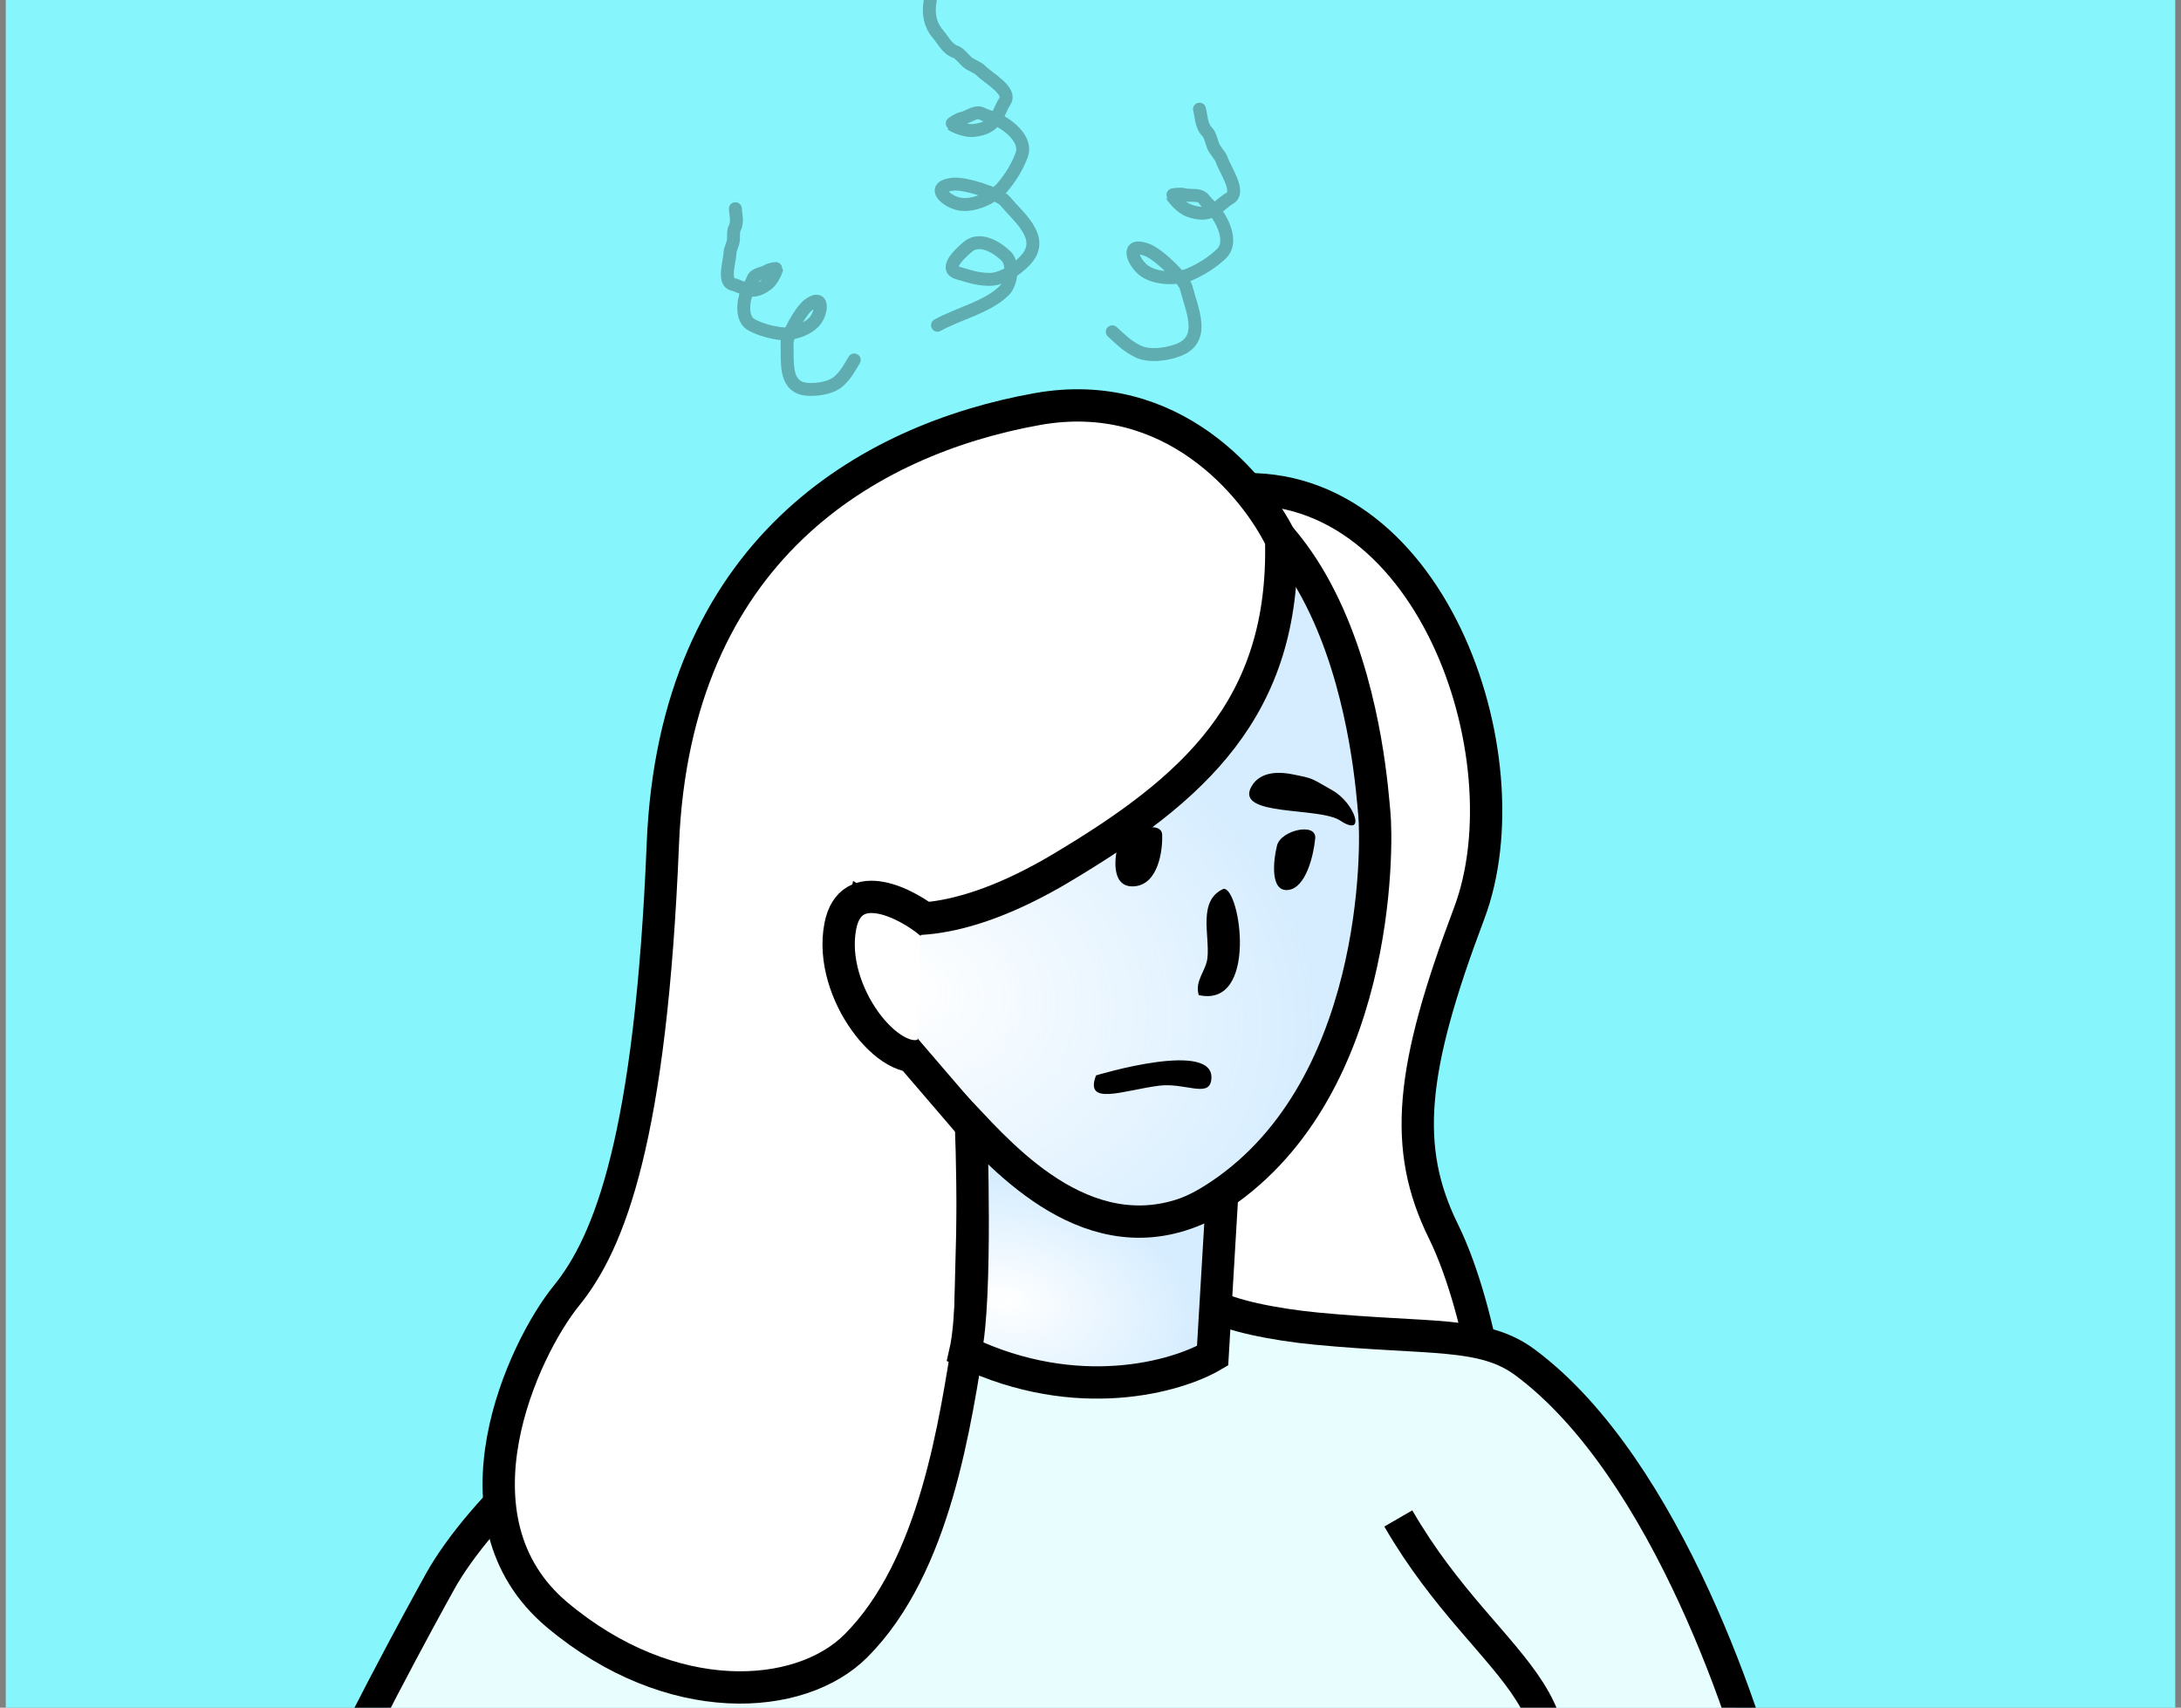 <svg xmlns="http://www.w3.org/2000/svg" width="189" height="148" viewBox="0 0 189 148" fill="none"><rect x="0" y="0" width="189" height="148" fill="#808080" stroke="none"/><g clip-path="url(#clip0_7113_621)"><rect width="188" height="148" transform="translate(0.5)" fill="#87F6FC"></rect><path d="M125.079 106.704C121.519 99.471 122.222 92.643 127.308 79.17C132.47 65.494 123.772 40.689 106.355 42.484C108.045 51.599 111.615 71.667 112.373 79.021C113.321 88.212 107.239 94.75 101.714 101.231C96.189 107.712 101.122 117.337 100.112 123.916C99.101 130.494 128.326 130.015 129.297 128.507C130.268 127 128.64 113.938 125.079 106.704Z" fill="white" stroke="black" stroke-width="2.8"></path><path d="M59.522 126.131C65.607 126.179 78.203 106.282 82.292 104.078C91.441 107.638 101.474 114.486 104.887 113.009C106.395 113.979 110.351 115.767 114.116 115.154C118.822 114.387 131.324 116.552 133.88 118.466C141.811 124.403 152.567 152.289 154.12 159.166C155.363 164.668 163 171.574 164.986 177.187C164.614 179.947 158.644 186.117 155.571 186.884L88.301 192.41C82.919 193.903 67.408 197.266 48.422 198.773C24.689 200.656 19.561 200.059 17.106 189.897C14.651 179.734 37.372 143.333 38.411 137.033C39.451 130.733 51.916 126.07 59.522 126.131Z" fill="white"></path><path d="M59.522 126.131C65.607 126.179 78.203 106.282 82.292 104.078C91.441 107.638 101.474 114.486 104.887 113.009C106.395 113.979 110.351 115.767 114.116 115.154C118.822 114.387 131.324 116.552 133.88 118.466C141.811 124.403 152.567 152.289 154.12 159.166C155.363 164.668 163 171.574 164.986 177.187C164.614 179.947 158.644 186.117 155.571 186.884L88.301 192.41C82.919 193.903 67.408 197.266 48.422 198.773C24.689 200.656 19.561 200.059 17.106 189.897C14.651 179.734 37.372 143.333 38.411 137.033C39.451 130.733 51.916 126.07 59.522 126.131Z" fill="#87F6FC" fill-opacity="0.2"></path><path d="M51.614 175.08C52.033 174.449 52.655 173.946 53.427 173.55C52.869 174.287 52.284 174.986 51.672 175.637C50.516 177.163 48.885 179.189 51.614 175.08Z" fill="#D9D9D9"></path><path d="M82.296 104.078C78.207 106.282 65.347 120.857 59.262 120.809C51.656 120.749 41.446 131.09 38.137 137.061C35.042 142.646 14.656 179.734 17.111 189.896C19.566 200.058 24.694 200.655 48.427 198.772C67.413 197.265 82.924 193.902 88.305 192.409L88.599 178.868C83.672 177.499 73.635 174.611 72.897 174.012C71.976 173.262 55.026 169.943 51.614 175.08C48.885 179.189 50.516 177.163 51.672 175.637C58.605 168.26 62.085 154.747 62.248 149.776" stroke="black" stroke-width="2.8"></path><path d="M104.901 113.006C106.409 113.976 110.333 114.79 114.13 115.151C124.08 116.097 128.508 115.359 132.166 118.078C144.542 127.278 151.795 150.115 153.348 156.992C154.591 162.494 163.014 171.572 165 177.185C164.628 179.944 163.115 185.655 160.041 186.422C158.916 182.785 140.05 183.641 138.913 183.533C138.913 183.533 127.155 166.839 130.489 161.882C140.252 147.364 129.334 145.706 121.174 131.597" stroke="black" stroke-width="2.8"></path><path d="M105.095 103.978C93.46 111.257 82.483 98.521 78.448 91.242L72.516 82.846C66.641 75.007 68.249 63.3 68.327 61.322C68.404 59.343 71.032 43.872 94.064 40.653C117.096 37.435 118.804 67.66 119.091 70.445C119.378 73.23 119.639 94.878 105.095 103.978Z" fill="white"></path><path d="M105.095 103.978C93.46 111.257 82.483 98.521 78.448 91.242L72.516 82.846C66.641 75.007 68.249 63.3 68.327 61.322C68.404 59.343 71.032 43.872 94.064 40.653C117.096 37.435 118.804 67.66 119.091 70.445C119.378 73.23 119.639 94.878 105.095 103.978Z" fill="url(#paint0_radial_7113_621)" fill-opacity="0.25"></path><path d="M105.095 103.978C93.46 111.257 82.483 98.521 78.448 91.242L72.516 82.846C66.641 75.007 68.249 63.3 68.327 61.322C68.404 59.343 71.032 43.872 94.064 40.653C117.096 37.435 118.804 67.66 119.091 70.445C119.378 73.23 119.639 94.878 105.095 103.978Z" stroke="black" stroke-width="2.8"></path><path d="M103.883 86.242C103.506 84.992 104.503 84.174 104.633 83.029C104.852 81.059 103.754 78.053 106.03 77.03C107.501 76.94 109.039 87.377 103.883 86.242Z" fill="black"></path><path d="M94.982 93.2C94.982 93.2 105.509 89.997 104.961 93.627C104.73 95.151 102.661 93.807 100.422 94.095C97.326 94.495 93.942 95.891 94.982 93.2Z" fill="black"></path><path d="M92.942 73.423C95.096 72.293 103.209 71.21 101.187 68.932C100.089 67.695 98.133 68.275 97.168 68.658C95.18 69.446 95.48 69.329 93.565 70.837C91.651 72.346 90.273 74.824 92.942 73.423Z" fill="black"></path><path d="M116.145 71.119C114.303 69.902 106.974 70.799 108.443 68.171C109.241 66.744 111.06 66.919 111.971 67.1C113.848 67.471 113.566 67.416 115.481 68.505C117.395 69.594 118.448 72.639 116.145 71.119Z" fill="black"></path><path d="M98.357 76.807C96.352 77.013 96.53 74.555 96.87 73.301C97.21 72.046 100.66 70.939 100.711 72.342C100.762 73.744 100.363 76.6 98.357 76.807Z" fill="black"></path><path d="M111.619 77.13C110.059 77.291 110.33 74.635 110.66 73.288C110.99 71.94 114.109 71.243 113.974 72.665C113.839 74.086 113.179 76.969 111.619 77.13Z" fill="black"></path><path d="M89.869 35.456C101.587 33.347 108.762 42.141 111.023 46.787C111.402 61.386 103.399 68.402 91.997 75.208C82.875 80.652 77.115 80.121 74.9 78.66L73.611 85.267L84.488 97.938L84.04 115.437C82.782 123.26 81.065 135.731 74.176 142.633C69.328 147.49 58.144 148.226 48.283 139.953C38.423 131.68 45.343 116.892 49.091 112.283C52.838 107.675 56.404 98.581 57.441 73.14C58.478 47.699 75.222 38.091 89.869 35.456Z" fill="white" stroke="black" stroke-width="2.8"></path><path d="M84.151 97.413C84.151 97.413 84.69 112.651 83.654 117.168C93.364 121.797 101.985 119.313 105.081 117.493L105.903 103.616C96.181 109.798 88.26 101.775 84.151 97.413Z" fill="white"></path><path d="M84.151 97.413C84.151 97.413 84.69 112.651 83.654 117.168C93.364 121.797 101.985 119.313 105.081 117.493L105.903 103.616C96.181 109.798 88.26 101.775 84.151 97.413Z" fill="url(#paint1_radial_7113_621)" fill-opacity="0.25"></path><path d="M84.151 97.413C84.151 97.413 84.69 112.651 83.654 117.168C93.364 121.797 101.985 119.313 105.081 117.493L105.903 103.616C96.181 109.798 88.26 101.775 84.151 97.413Z" stroke="black" stroke-width="2.8"></path><path d="M72.815 80.283C73.692 75.688 77.823 77.89 79.778 79.565L79.505 90.571C76.556 92.001 71.718 86.026 72.815 80.283Z" fill="white"></path><path d="M80.674 80.038C78.718 78.363 73.695 75.69 72.817 80.285C71.72 86.028 77.202 92.781 80.151 91.351" stroke="black" stroke-width="2.8"></path><path opacity="0.3" d="M81.24 28.188C83.142 27.14 85.595 26.611 87.024 25.181C87.685 24.519 87.834 22.846 87.201 22.21C86.604 21.61 85.01 20.454 83.896 21.373C83.427 21.76 81.645 23.284 83.012 23.663C83.927 23.917 84.556 24.185 85.695 24.214C86.998 24.248 88.545 23.017 89.088 22.282C90.431 20.466 88.221 18.781 87.094 17.419C86.611 16.835 83.684 15.848 82.591 15.961C80.608 16.165 81.894 17.368 83.015 17.656C84.356 18 86.195 17.016 86.849 16.249C87.625 15.338 88.158 14.432 88.535 13.435C88.996 12.217 87.648 10.943 86.307 10.316C85.974 10.16 85.499 10.063 85.128 9.867C84.53 9.553 83.968 10.144 83.371 10.251C83.007 10.316 82.418 10.755 82.429 10.762C82.825 11.028 83.735 11.372 84.35 11.309C86.491 11.088 86.402 9.793 87.076 8.792C87.699 7.867 85.622 6.757 84.989 6.11C84.708 5.823 84.145 5.658 83.807 5.367C83.533 5.131 83.165 4.612 82.776 4.48C82.084 4.245 81.698 3.434 81.326 3.01C79.517 0.953 81.253 -1.848 82.089 -4.06C82.443 -4.995 81.833 -5.575 81.652 -6.425C81.506 -7.11 80.775 -7.689 80.707 -8.351" stroke="black" stroke-width="1.12" stroke-linecap="round"></path><path opacity="0.3" d="M96.387 28.755C97.097 29.385 97.544 29.902 98.554 30.429C99.71 31.032 101.641 30.605 102.451 30.184C104.455 29.143 103.211 26.658 102.797 24.939C102.619 24.203 100.423 22.03 99.392 21.651C97.52 20.963 98.148 22.609 99.028 23.36C100.081 24.258 102.166 24.183 103.091 23.78C104.187 23.303 105.064 22.723 105.842 21.993C106.79 21.101 106.139 19.365 105.21 18.212C104.979 17.926 104.595 17.63 104.347 17.291C103.949 16.746 103.185 17.031 102.601 16.864C102.245 16.762 101.523 16.898 101.53 16.909C101.769 17.323 102.436 18.032 103.016 18.245C105.036 18.987 105.525 17.784 106.57 17.181C107.536 16.624 106.158 14.714 105.874 13.855C105.747 13.473 105.313 13.078 105.138 12.668C104.996 12.336 104.893 11.708 104.602 11.418C104.083 10.904 104.093 10.006 103.944 9.461" stroke="black" stroke-width="1.12" stroke-linecap="round"></path><path opacity="0.3" d="M74.027 31.196C73.626 31.846 73.401 32.348 72.746 32.988C71.995 33.721 70.409 33.84 69.686 33.704C67.901 33.367 68.283 31.164 68.203 29.744C68.169 29.135 69.356 26.951 70.062 26.421C71.345 25.456 71.243 26.87 70.74 27.652C70.137 28.589 68.513 29.014 67.707 28.919C66.752 28.806 65.942 28.563 65.174 28.181C64.236 27.714 64.334 26.225 64.783 25.122C64.894 24.848 65.121 24.531 65.233 24.212C65.414 23.7 66.069 23.741 66.48 23.477C66.73 23.317 67.317 23.253 67.315 23.264C67.227 23.638 66.878 24.338 66.48 24.637C65.096 25.678 64.441 24.865 63.496 24.643C62.622 24.438 63.24 22.647 63.26 21.919C63.269 21.596 63.511 21.191 63.551 20.834C63.584 20.545 63.517 20.037 63.674 19.747C63.955 19.23 63.739 18.54 63.727 18.086" stroke="black" stroke-width="1.12" stroke-linecap="round"></path></g><defs><radialGradient id="paint0_radial_7113_621" cx="0" cy="0" r="1" gradientUnits="userSpaceOnUse" gradientTransform="translate(78.249 85.636) rotate(14.843) scale(36.318 28.003)"><stop stop-color="#5CB8FF" stop-opacity="0"></stop><stop offset="1" stop-color="#5CB8FF"></stop></radialGradient><radialGradient id="paint1_radial_7113_621" cx="0" cy="0" r="1" gradientUnits="userSpaceOnUse" gradientTransform="translate(87.116 112.658) rotate(10.388) scale(16.447 10.305)"><stop stop-color="#5CB8FF" stop-opacity="0"></stop><stop offset="1" stop-color="#5CB8FF"></stop></radialGradient><clipPath id="clip0_7113_621"><rect width="188" height="148" fill="white" transform="translate(0.5)"></rect></clipPath></defs></svg>
